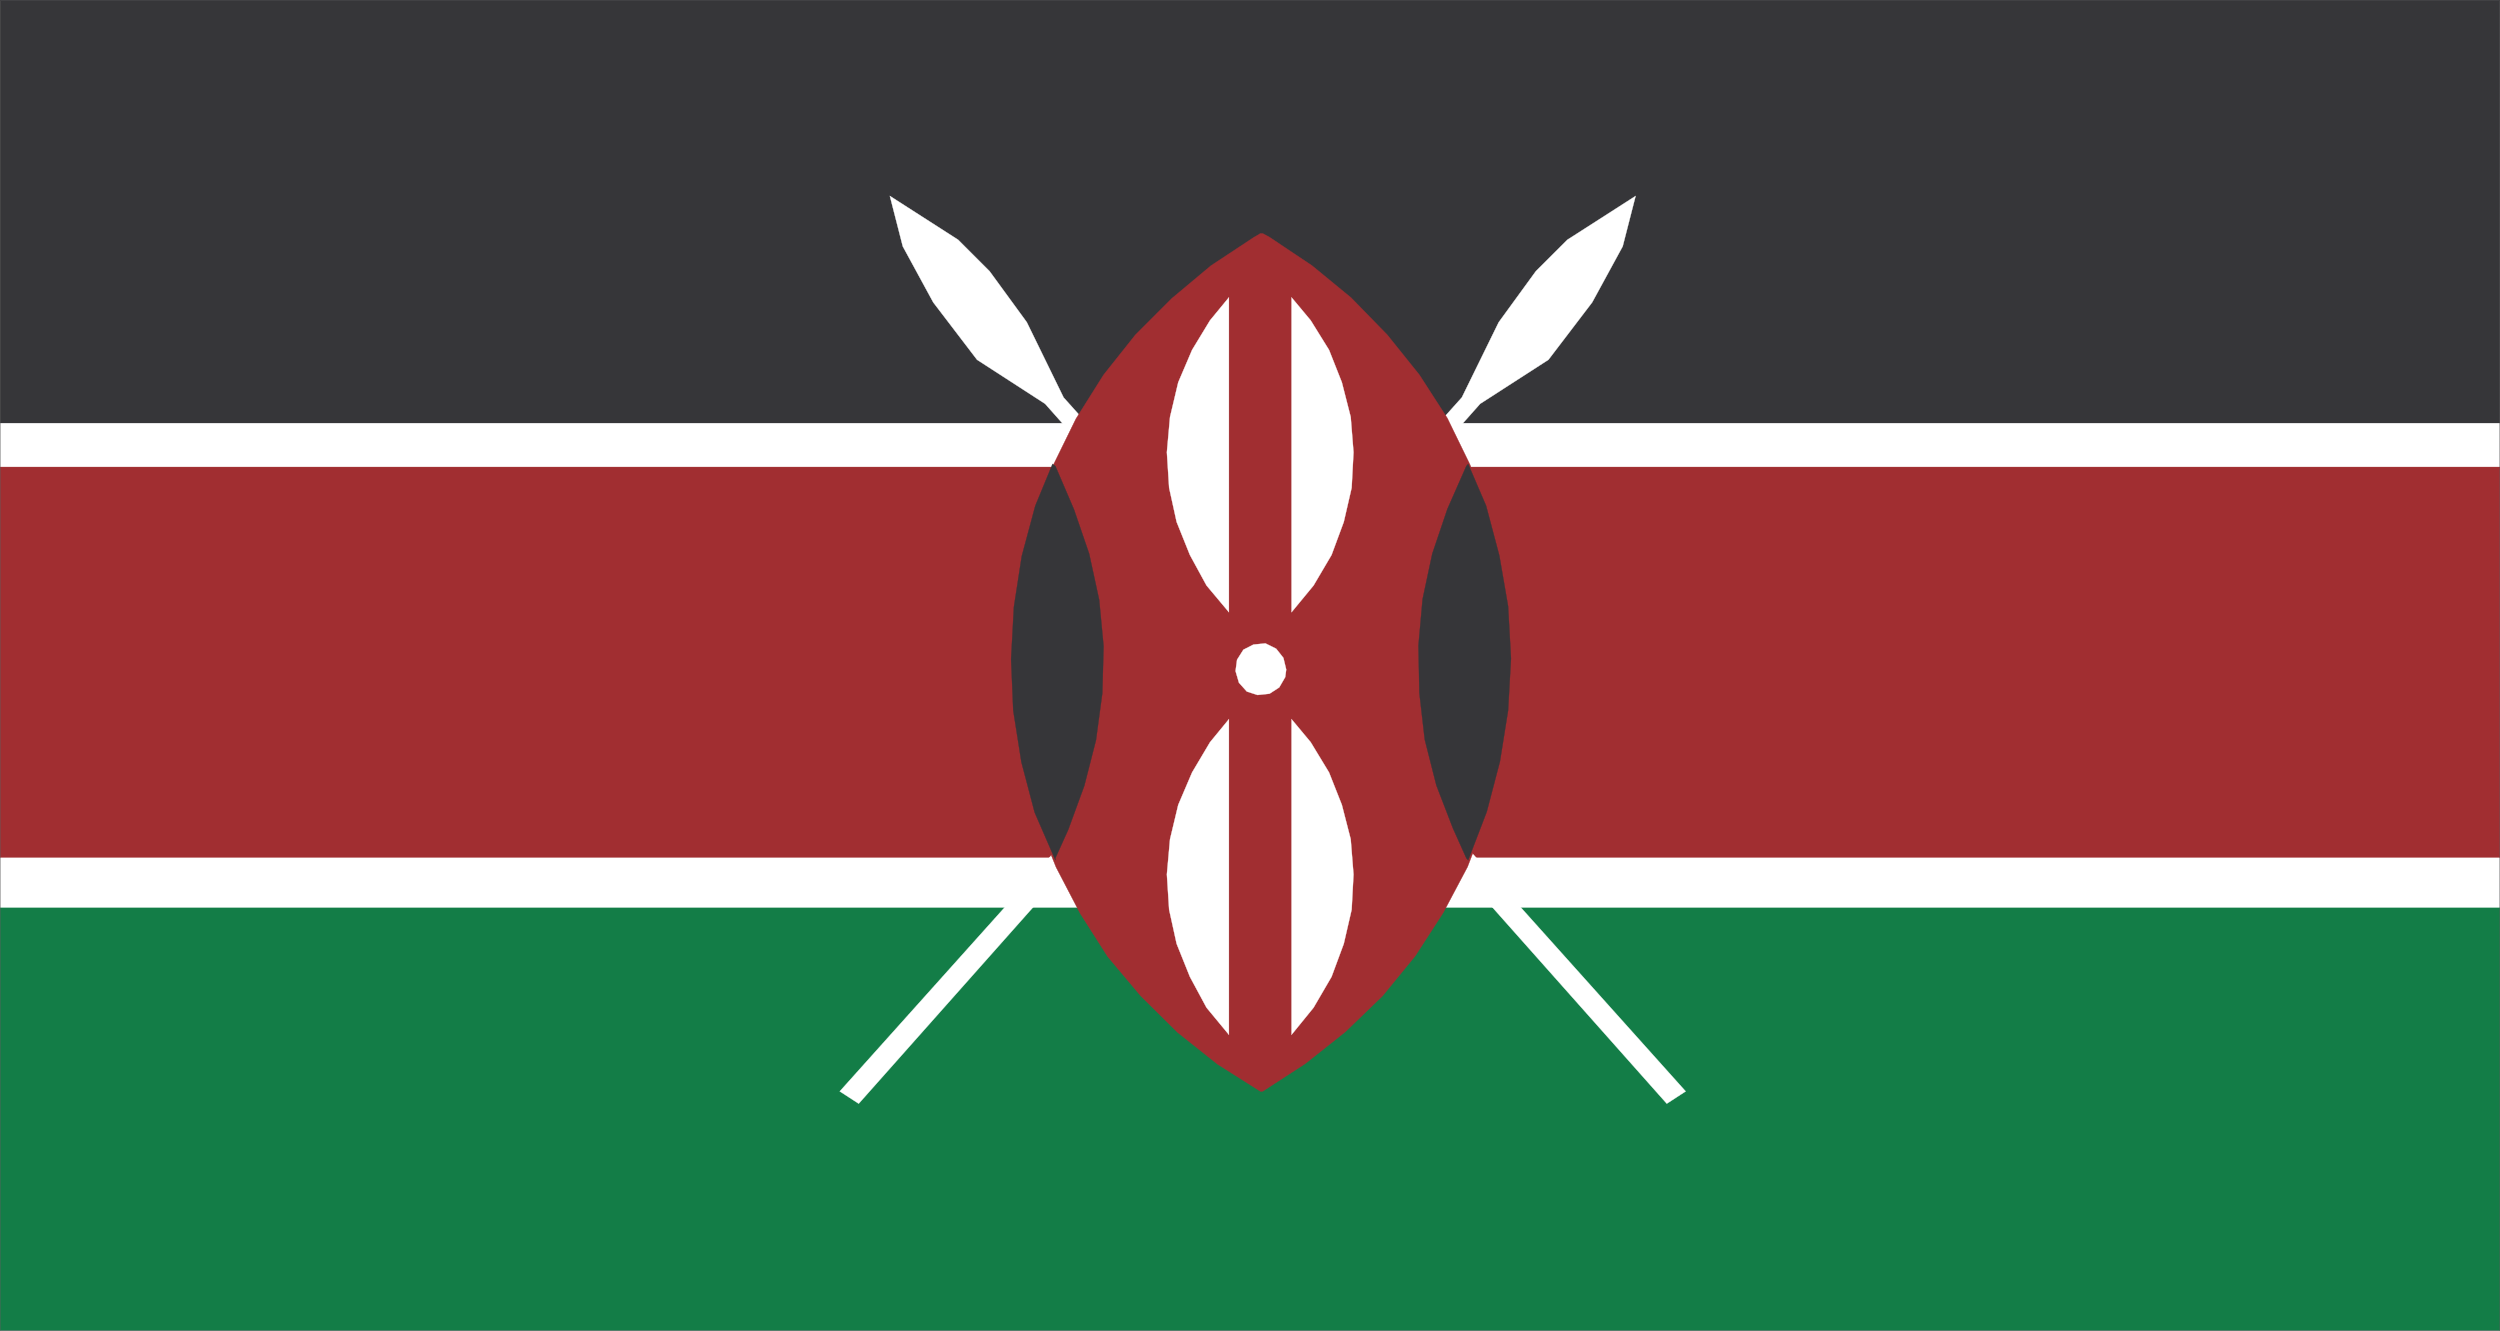 <svg xmlns="http://www.w3.org/2000/svg" width="186.73" height="99.379"><rect width="100%" height="100%" fill="#808080" stroke="none"/><path fill="#fff" d="M.012 99.367V.012h186.707v99.355H.012"/><path fill="none" stroke="#fff" stroke-width=".023" d="M.012 99.367V.012h186.707v99.355Zm0 0"/><path fill="#137d47" d="M.012 99.367V67.81h186.707v31.558H.012"/><path fill="none" stroke="#137d47" stroke-width=".023" d="M.012 99.367V67.81h186.707v31.558zm0 0"/><path fill="#363639" d="M.012 31.594V.012h186.707v31.582H.012"/><path fill="none" stroke="#363639" stroke-width=".023" d="M.012 31.594V.012h186.707v31.582Zm0 0"/><path fill="#a12e31" d="M.012 64.043v-29.16h186.707v29.16H.012"/><path fill="none" stroke="#a12e31" stroke-width=".023" d="M.012 64.043v-29.16h186.707v29.16zm0 0"/><path fill="#fff" d="m62.723 81.516 46.464-51.829 2.754-5.617 2.774-3.812 2.351-2.348 5.102-3.273-.965 3.765-2.281 4.184-3.266 4.285-5.101 3.29-46.418 52.273-1.414-.918"/><path fill="none" stroke="#fff" stroke-width=".023" d="m62.723 81.516 46.464-51.829 2.754-5.617 2.774-3.812 2.351-2.348 5.102-3.273-.965 3.765-2.281 4.184-3.266 4.285-5.101 3.29-46.418 52.273zm0 0"/><path fill="#fff" d="M125.906 81.516 79.441 29.687l-2.746-5.617-2.781-3.812-2.348-2.348-5.101-3.273.965 3.765 2.277 4.184 3.27 4.285 5.082 3.29 46.437 52.273 1.41-.918"/><path fill="none" stroke="#fff" stroke-width=".023" d="M125.906 81.516 79.441 29.687l-2.746-5.617-2.781-3.812-2.348-2.348-5.101-3.273.965 3.765 2.277 4.184 3.27 4.285 5.082 3.29 46.437 52.273zm0 0"/><path fill="#a12e31" d="m94.14 17.437-.519.309-3.172 2.094-2.918 2.441-2.726 2.727-2.375 2.988-2.07 3.29-1.696 3.46-1.383 3.574-.965 3.762-.539 3.855-.191 3.86.21 3.832.614 3.808 1.035 3.766 1.434 3.57 1.789 3.434 2.066 3.246 2.47 2.938 2.753 2.726 2.984 2.375 3.2 2.024h.168l3.19-2.07 2.99-2.376 2.777-2.68 2.441-2.984 2.098-3.246 1.808-3.41L111 61.152l1.035-3.715.61-3.855.261-3.832-.168-3.86-.613-3.831-.961-3.739-1.367-3.62-1.688-3.462-2.093-3.242-2.399-2.988-2.703-2.774L98 19.84l-3.2-2.14-.491-.263h-.168"/><path fill="none" stroke="#a12e31" stroke-width=".023" d="m94.14 17.437-.519.309-3.172 2.094-2.918 2.441-2.726 2.727-2.375 2.988-2.07 3.29-1.696 3.46-1.383 3.574-.965 3.762-.539 3.855-.191 3.86.21 3.832.614 3.808 1.035 3.766 1.434 3.57 1.789 3.434 2.066 3.246 2.47 2.938 2.753 2.726 2.984 2.375 3.2 2.024h.168l3.19-2.07 2.99-2.376 2.777-2.68 2.441-2.984 2.098-3.246 1.808-3.41L111 61.152l1.035-3.715.61-3.855.261-3.832-.168-3.86-.613-3.831-.961-3.739-1.367-3.62-1.688-3.462-2.093-3.242-2.399-2.988-2.703-2.774L98 19.84l-3.2-2.14-.491-.263zm0 0"/><path fill="#fff" d="m96.07 50.008-.21-.871-.54-.684-.804-.398-.895.09-.75.382-.473.75-.113.844.254.871.59.66.8.258.891-.094.73-.472.446-.77.074-.566"/><path fill="none" stroke="#fff" stroke-width=".023" d="m96.07 50.008-.21-.871-.54-.684-.804-.398-.895.09-.75.382-.473.75-.113.844.254.871.59.66.8.258.891-.094.73-.472.446-.77zm0 0"/><path fill="#fff" d="m96.469 45.726 1.644-1.996 1.344-2.28.914-2.47.586-2.543.14-2.656-.21-2.637-.66-2.585-.958-2.422-1.37-2.207-1.43-1.715v23.511"/><path fill="none" stroke="#fff" stroke-width=".023" d="m96.469 45.726 1.644-1.996 1.344-2.28.914-2.47.586-2.543.14-2.656-.21-2.637-.66-2.585-.958-2.422-1.37-2.207-1.43-1.715zm0 0"/><path fill="#fff" d="m96.469 77.285 1.644-2.023 1.344-2.305.914-2.469.586-2.543.14-2.633-.21-2.632-.66-2.563-.958-2.422-1.37-2.258-1.43-1.718v23.566"/><path fill="none" stroke="#fff" stroke-width=".023" d="m96.469 77.285 1.644-2.023 1.344-2.305.914-2.469.586-2.543.14-2.633-.21-2.632-.66-2.563-.958-2.422-1.37-2.258-1.43-1.718zm0 0"/><path fill="#fff" d="m91.789 45.726-1.672-1.996-1.242-2.28-.992-2.47-.559-2.543-.168-2.656.235-2.637.613-2.585 1.035-2.422 1.34-2.207 1.41-1.715v23.511"/><path fill="none" stroke="#fff" stroke-width=".023" d="m91.789 45.726-1.672-1.996-1.242-2.28-.992-2.47-.559-2.543-.168-2.656.235-2.637.613-2.585 1.035-2.422 1.34-2.207 1.41-1.715zm0 0"/><path fill="#fff" d="m91.789 77.285-1.672-2.023-1.242-2.305-.992-2.469-.559-2.543-.168-2.633.235-2.632.613-2.563 1.035-2.422 1.34-2.258 1.41-1.718v23.566"/><path fill="none" stroke="#fff" stroke-width=".023" d="m91.789 77.285-1.672-2.023-1.242-2.305-.992-2.469-.559-2.543-.168-2.633.235-2.632.613-2.563 1.035-2.422 1.34-2.258 1.41-1.718zm0 0"/><path fill="#363639" d="m109.66 34.652 1.34 3.125.988 3.719.656 3.785.215 3.903-.215 3.878-.609 3.809-.988 3.766-1.387 3.617-.14-.164-.993-2.211-1.242-3.219-.871-3.434-.398-3.457-.07-3.55.308-3.457.726-3.407 1.13-3.34 1.41-3.199.14-.164"/><path fill="none" stroke="#363639" stroke-width=".023" d="m109.66 34.652 1.34 3.125.988 3.719.656 3.785.215 3.903-.215 3.878-.609 3.809-.988 3.766-1.387 3.617-.14-.164-.993-2.211-1.242-3.219-.871-3.434-.398-3.457-.07-3.55.308-3.457.726-3.407 1.13-3.34 1.41-3.199zm0 0"/><path fill="#363639" d="m78.617 34.652-1.289 3.125-1.012 3.766-.586 3.785-.21 3.902.16 3.832.609 3.856.992 3.766 1.551 3.57v-.164l.965-2.137 1.195-3.27.871-3.406.473-3.508.094-3.503-.329-3.457-.75-3.454-1.128-3.293-1.391-3.246-.215-.164"/><path fill="none" stroke="#363639" stroke-width=".023" d="m78.617 34.652-1.289 3.125-1.012 3.766-.586 3.785-.21 3.902.16 3.832.609 3.856.992 3.766 1.551 3.57v-.164l.965-2.137 1.195-3.27.871-3.406.473-3.508.094-3.503-.329-3.457-.75-3.454-1.128-3.293-1.391-3.246zm0 0"/><path fill="none" stroke="#363639" stroke-width=".023" d="M.012 99.367V.012h186.707v99.355H.012"/></svg>
